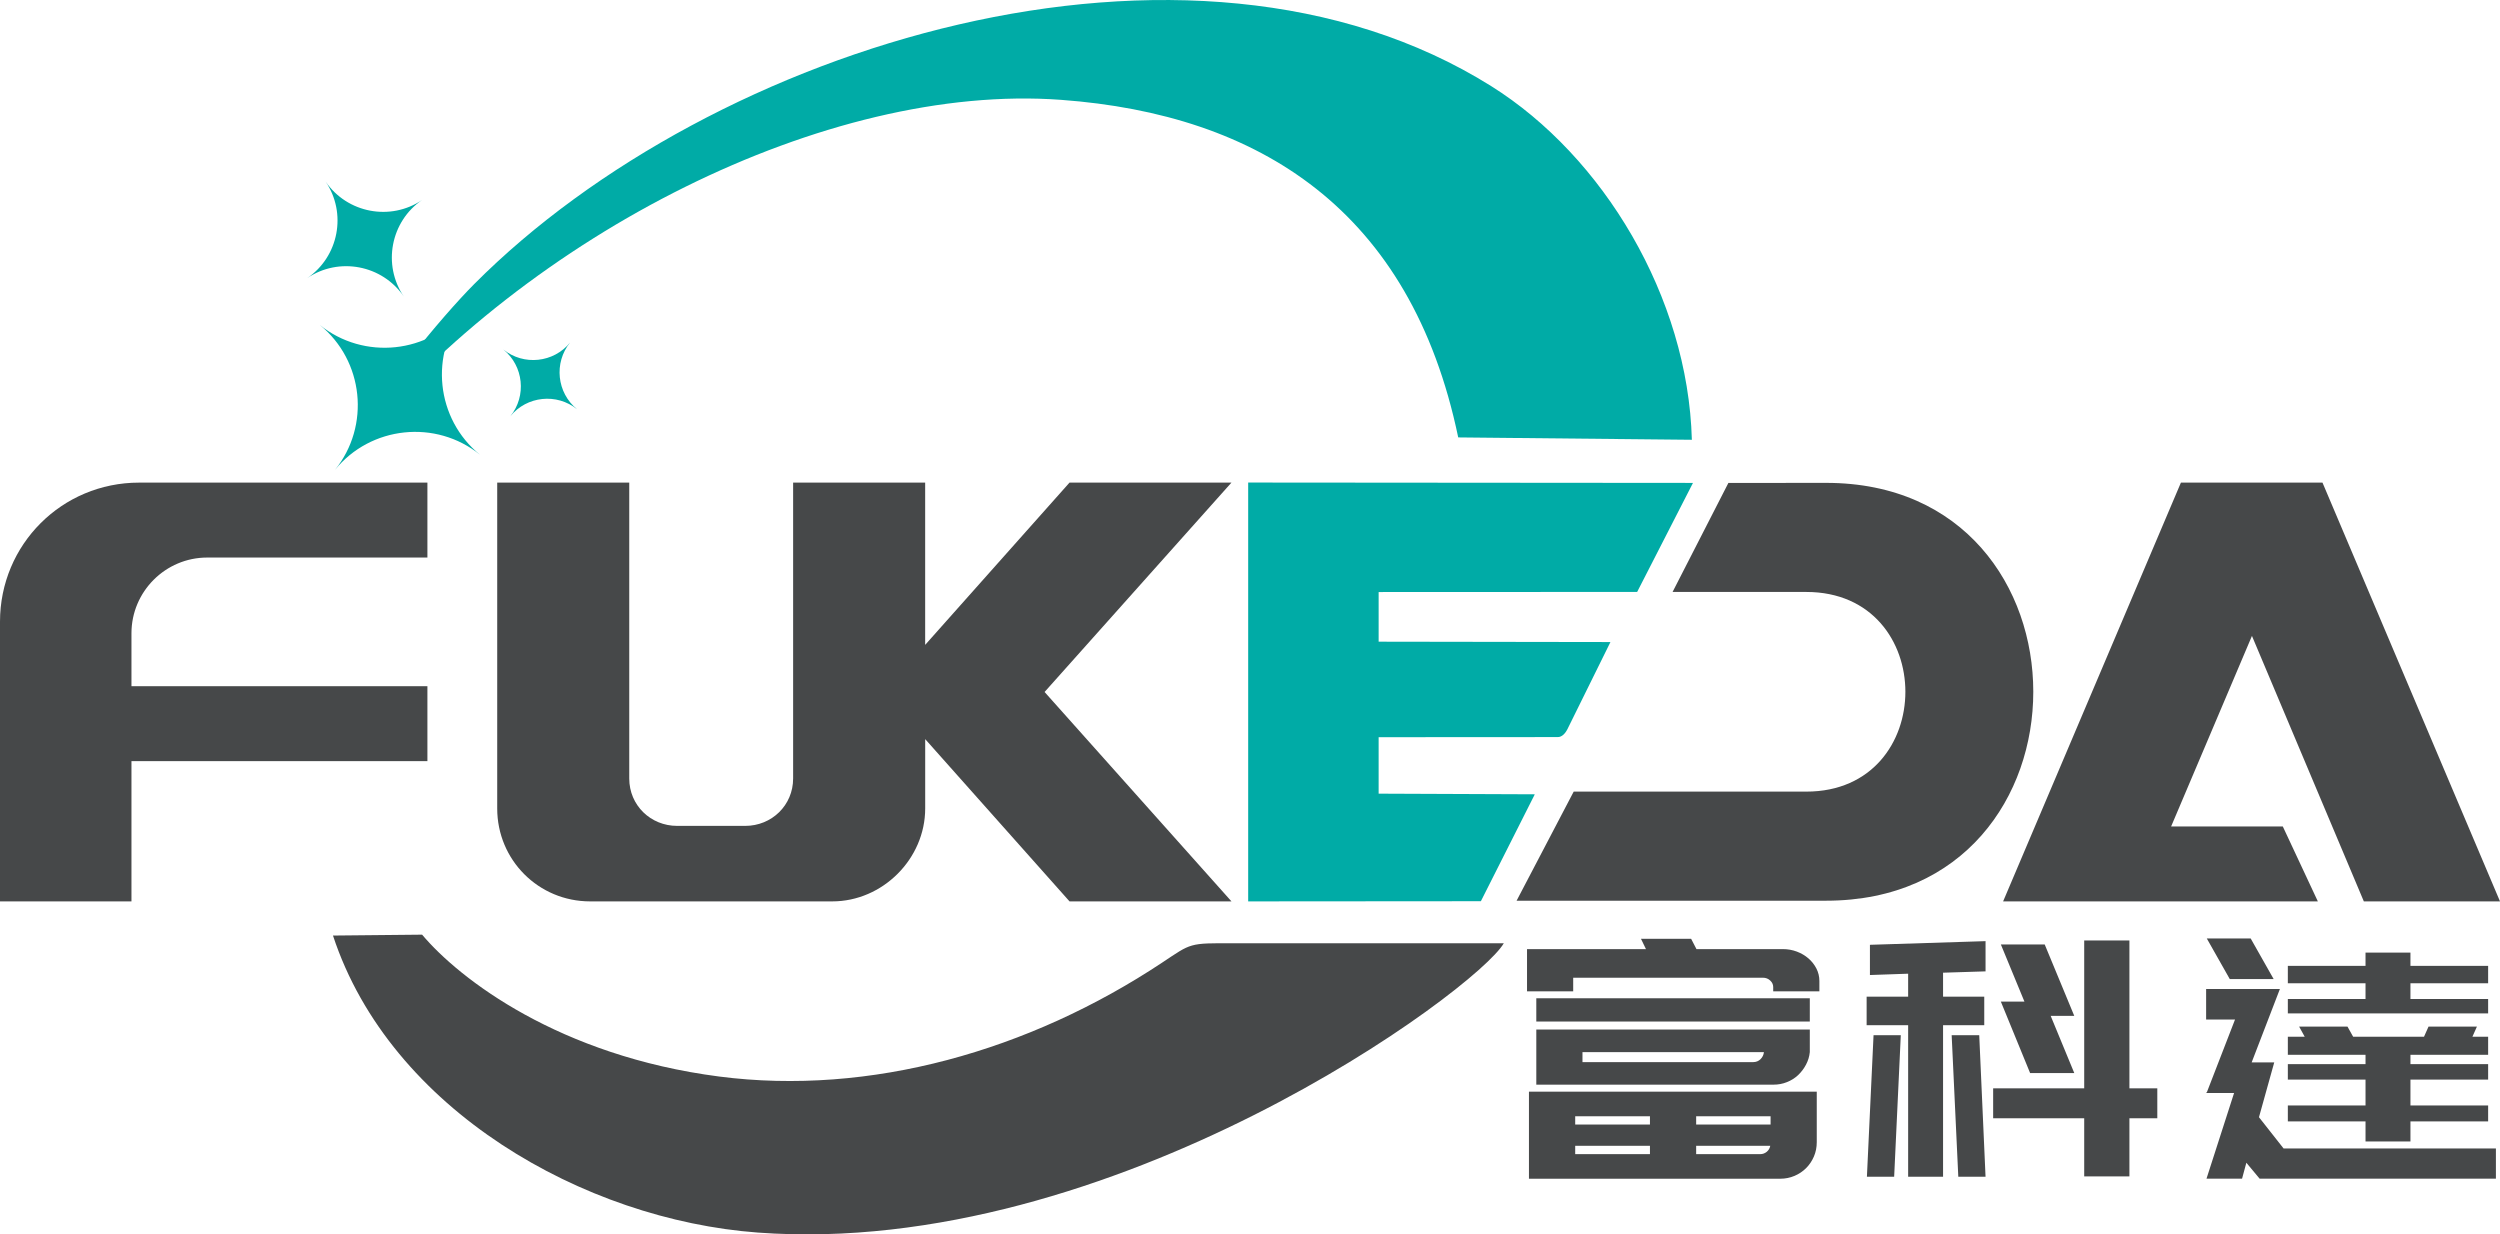 <?xml version="1.0" encoding="UTF-8"?>
<svg id="_芞脯_1" data-name="芞脯 1" xmlns="http://www.w3.org/2000/svg" viewBox="0 0 697.34 344.31">
  <defs>
    <style>
      .cls-1 {
        fill: #464849;
      }

      .cls-1, .cls-2 {
        fill-rule: evenodd;
      }

      .cls-2 {
        fill: #00aba6;
      }
    </style>
  </defs>
  <path class="cls-1" d="M419.47,263.12h-75.32c-12.58-.08-11.77-.06-19.91,5.34-37.2,24.7-81.58,37.27-123.66,31.82-44.53-5.77-72.38-27.14-82.84-39.57l-24.86.25c15.96,48.57,70.03,79.27,118.52,82.85,98.96,7.3,200.5-67.73,208.06-80.69Z"/>
  <path class="cls-2" d="M99.33,123.96c48.1-58.57,131.16-100.93,196.64-96.11,55.31,4.07,97.58,30.75,110.78,94.16l65.17.66c-1.07-39.79-24.76-79.08-55.94-98.63-84.22-52.81-217.3-11.5-283.71,55.2-8.76,8.8-28.7,32.39-32.94,44.72Z"/>
  <path class="cls-1" d="M423.03,251.24h86.31c77.11,0,77.07-116.6,0-116.55l-27.23.02-15.57,30.41h37.31c36.84,0,36.84,55.69,0,55.69h-64.89l-15.93,30.43Z"/>
  <path class="cls-2" d="M348.16,251.43l64.91-.05,15.04-29.82-43.56-.18v-15.75l49.97-.03c1.16,0,2.16-.99,2.9-2.63l11.79-23.88-64.66-.1v-13.85l72.11-.03,15.57-30.41-124.07-.1v116.82Z"/>
  <path class="cls-1" d="M258.07,206.16v19.35c0,14.05-11.87,25.92-25.92,25.92h-67.54c-14.39,0-25.92-11.54-25.92-25.92v-90.9h36.83v82.55c0,7.46,5.96,13.21,13.37,13.21h18.97c7.41,0,13.37-5.75,13.37-13.21v-82.55h36.83v45.27l40.27-45.27h45.17l-52.13,58.41,52.13,58.41h-45.17l-40.27-45.27Z"/>
  <polygon class="cls-1" points="628.15 177.38 605.6 230.54 636.76 230.54 646.53 251.43 558.74 251.43 608.34 134.61 647.82 134.61 697.34 251.43 659.36 251.43 628.15 177.38"/>
  <path class="cls-1" d="M36.67,191.41h82.55v20.9H36.67v39.13H0v-78.02c0-21.53,17.27-38.8,38.8-38.8h80.42v20.9h-61.42c-11.64,0-21.13,9.49-21.13,21.13v14.76Z"/>
  <path class="cls-2" d="M129.65,86.38h0c-9.96,12.3-8.06,30.51,4.24,40.47h0c-12.29-9.96-30.51-8.05-40.47,4.24h0c9.96-12.3,8.05-30.51-4.24-40.47h0c12.3,9.96,30.51,8.05,40.47-4.24Z"/>
  <path class="cls-2" d="M117.77,55.76h0c-8.82,6-11.13,18.13-5.13,26.96h0c-6-8.82-18.13-11.13-26.96-5.13h0c8.82-6,11.13-18.13,5.13-26.96h0c6,8.82,18.13,11.13,26.96,5.13Z"/>
  <path class="cls-2" d="M159.02,95.54h0c-4.58,5.66-3.71,14.03,1.95,18.62h0c-5.66-4.58-14.03-3.71-18.62,1.95h0c4.58-5.66,3.71-14.03-1.95-18.62h0c5.66,4.58,14.03,3.71,18.62-1.95Z"/>
  <path class="cls-1" d="M497.3,264.74c1.36,0,2.66.23,3.89.69,1.24.47,2.32,1.1,3.24,1.9.93.8,1.67,1.74,2.23,2.83.55,1.08.83,2.24.83,3.48v2.87h-12.88v-1.2c0-.68-.28-1.28-.83-1.8-.56-.53-1.24-.79-2.04-.79h-52.92v3.8h-12.88v-11.77h33.18l-1.39-2.88h13.99l1.49,2.88h24.1ZM690.9,286.36l-1.26,2.83h4.39v5.03h-21.67v2.6h21.67v4.32h-21.67v7.21h21.67v4.44h-21.67v5.61h-12.53v-5.61h-21.67v-4.44h21.67v-7.21h-21.67v-4.32h21.67v-2.6h-21.67v-5.03h4.71l-1.56-2.83h13.49l1.58,2.83h19.76l1.26-2.83h13.5ZM672.36,265.71v3.71h21.67v4.84h-21.67v4.4h21.67v4.01h-55.87v-4.01h21.67v-4.4h-21.67v-4.84h21.67v-3.71h12.53ZM504.82,284.95h-76.29v-6.49h76.29v6.49h0ZM428.53,287.17h76.29v6.3c-.12,1.24-.48,2.41-1.07,3.52-.59,1.11-1.33,2.08-2.22,2.92-.9.83-1.93,1.48-3.11,1.94-1.17.47-2.41.7-3.71.7h-66.18v-15.39h0ZM441.41,293.48v2.78h47.64c.8,0,1.48-.28,2.04-.83.55-.56.86-1.21.93-1.95h-50.61ZM426.49,304.5h80.27v14.09c0,1.42-.26,2.75-.79,3.99-.53,1.23-1.25,2.32-2.18,3.25-.93.92-2.01,1.65-3.25,2.17-1.23.52-2.56.79-3.99.79h-70.07v-24.28h0ZM439.38,313.68h20.85v-2.31h-20.85v2.31h0ZM439.38,321.93h20.85v-2.32h-20.85v2.32h0ZM491,321.93c.68,0,1.28-.22,1.81-.65.52-.43.85-.99.98-1.67h-20.67v2.32h17.89ZM493.88,311.37h-20.76v2.31h20.76v-2.31h0ZM520.75,328.23l1.85-39.48h7.6l-1.85,39.48h-7.6ZM552.08,288.75l1.76,39.48h-7.6l-1.85-39.48h7.69ZM593.97,303.57h7.78v8.35h-7.78v16.22h-12.61v-16.22h-25.4v-8.35h25.4v-41.24h12.61v41.24h0ZM578.59,283.37l-8.25-19.93h-12.23l6.58,15.95h-6.58l8.16,19.92h12.32l-6.58-15.94h6.58ZM541.98,271.32l11.86-.37v-8.43l-32.25,1.02v8.43l10.66-.37v6.4h-11.58v7.97h11.58v42.26h9.74v-42.26h11.49v-7.97h-11.49v-6.67h0ZM615.66,304.5l-.28.37h7.79l-7.7,23.91h9.92l1.2-4.45,3.71,4.45h65.9v-8.44h-59.23l-6.86-8.71,4.26-15.29h-6.3l7.88-20.48h-20.58v8.53h8.06l-7.79,20.11h0ZM621.96,273.09l-6.4-11.31h12.24l6.4,11.31h-12.24Z"/>
</svg>